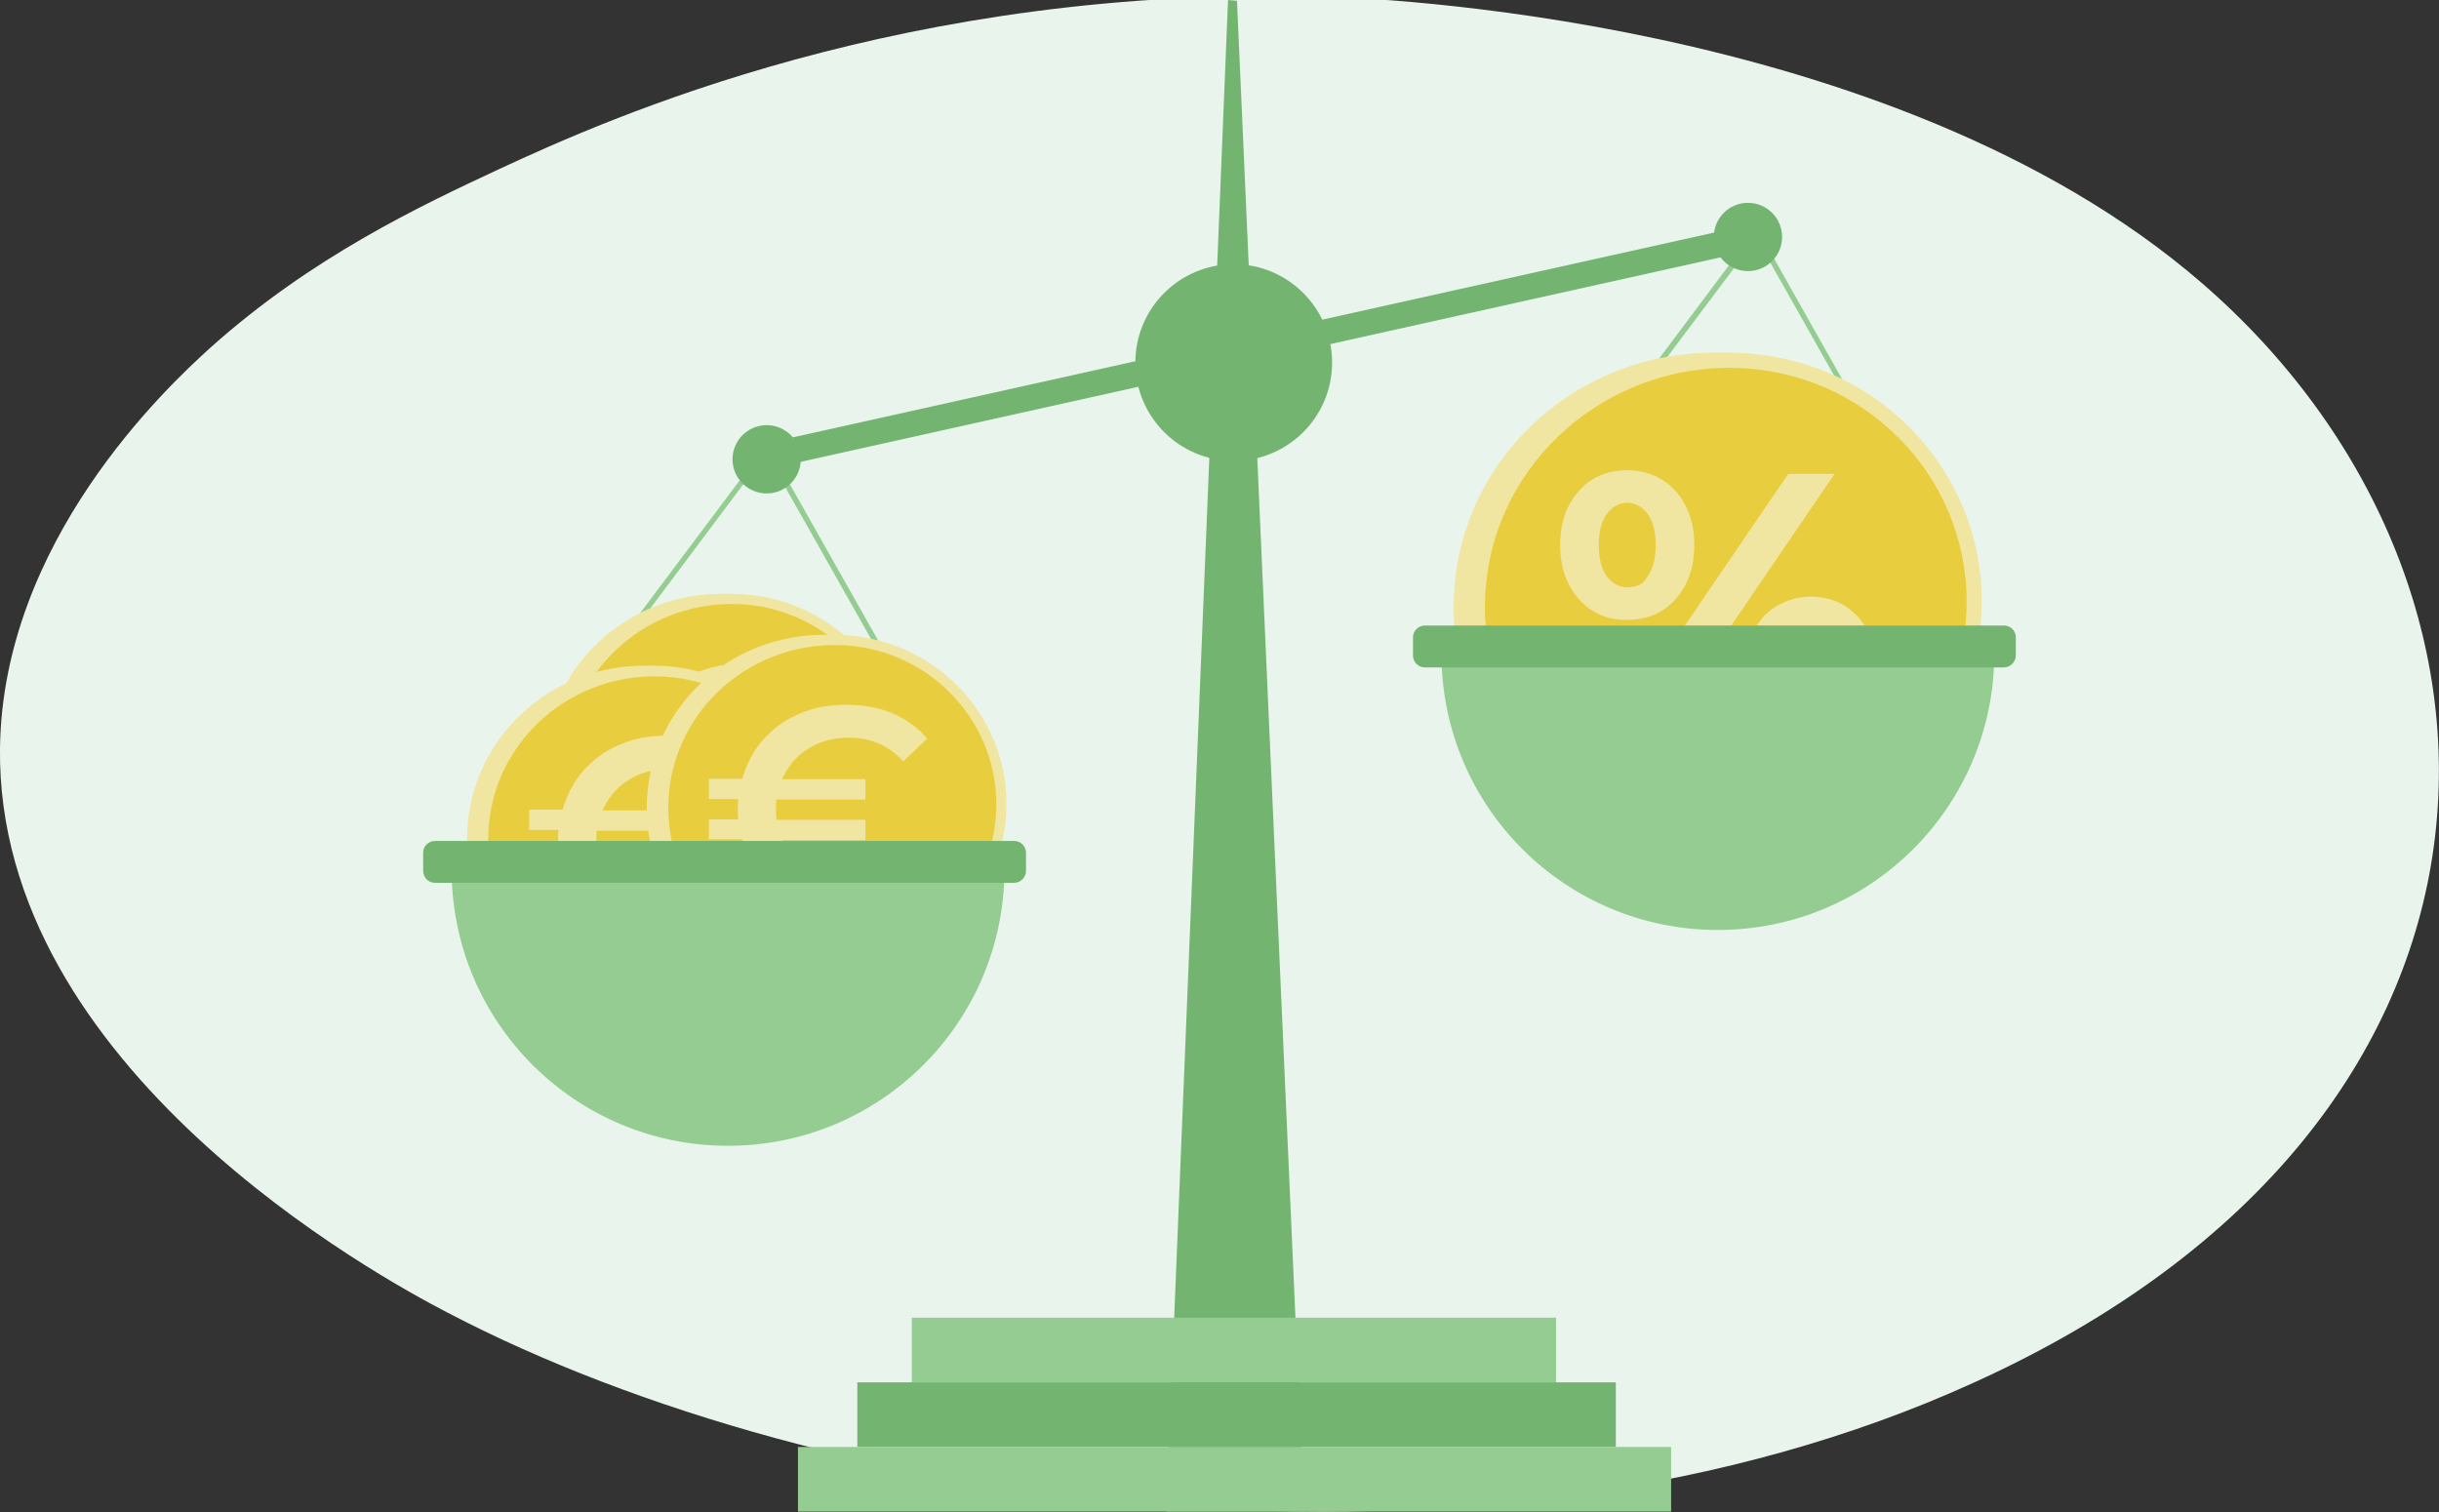 <?xml version="1.0" encoding="utf-8"?>
<!-- Generator: Adobe Illustrator 24.0.2, SVG Export Plug-In . SVG Version: 6.00 Build 0)  -->
<svg version="1.1" id="Calque_1" xmlns="http://www.w3.org/2000/svg" xmlns:xlink="http://www.w3.org/1999/xlink" x="0px" y="0px"
	 viewBox="0 0 600 372" style="enable-background:new 0 0 600 372;" xml:space="preserve">
<rect x="0" y="0" width="600" height="372" fill="#333333" stroke="none"/>
<style type="text/css">
	.st0{fill:#E9F4ED;}
	.st1{display:none;}
	.st2{display:inline;fill:#95CC92;}
	.st3{fill:#73B570;}
	.st4{fill:#95CC92;}
	.st5{fill:#F1E6A1;}
	.st6{fill:#E8CD3F;}
</style>
<path class="st0" d="M541.5,69.5C465.1,3.5,334.3-0.6,326.2-0.8C222.9-3.9,149.3,29.3,122.8,41.6c-19.3,9-46.1,21.6-71,43.9
	C40.5,95.7,0.7,133.3,0,184c-1,78.8,93.2,130.2,110.2,139c92.4,48.3,254,72.4,375.3,17.2C627.9,275.7,626.4,142.8,541.5,69.5z"/>
<g class="st1">
	<path class="st2" d="M269.1,182.2c46.3,0,83.5-41,83.5-91.1S340.5,0,269.1,0s-83.5,41-83.5,91.1C185.6,142,222.8,182.2,269.1,182.2
		z"/>
	<path class="st2" d="M111.2,321.1C111.2,318.1,111.2,320.4,111.2,321.1L111.2,321.1z"/>
	<path class="st2" d="M427.8,323.4C427.8,322.7,427.8,317.3,427.8,323.4L427.8,323.4z"/>
	<path class="st2" d="M427.8,317.3c-1.5-87.3-13-114.4-111-130.3c0,0-15.1,18-47,18s-42.6-13.2-42.6-13.2
		c-97.2,15.9-113,37.5-115.3,122.5c0,6.8,0,7.6,0,6.8c0,1.5,0,4.6,0,9.1c0,0,23.5,41.8,158.7,41.8c135.1,0,158.7-41.8,158.7-41.8
		c0-3,0-5.3,0-6.8C427.8,324.2,427.8,322.7,427.8,317.3z"/>
</g>
<g>
	<polygon class="st3" points="320.8,371.9 286.9,371.9 302.1,0 304.3,0.2 	"/>
	<rect x="224.3" y="324.2" class="st4" width="158.5" height="15.9"/>
	<rect x="210.9" y="340.1" class="st3" width="186.6" height="15.9"/>
	<rect x="196.3" y="356" class="st4" width="214.8" height="15.9"/>
	
		<rect x="184.5" y="82.2" transform="matrix(0.976 -0.217 0.217 0.976 -11.125 69.246)" class="st3" width="251.1" height="6.3"/>
	<polygon class="st4" points="111.6,214.3 110.5,213.5 188.7,109.2 247.6,213.5 246.5,214.2 188.5,111.6 	"/>
	<circle class="st3" cx="188.6" cy="113" r="8.4"/>
	<polygon class="st4" points="355.1,161.2 354,160.5 432.2,56.1 491.1,160.6 490,161.1 432.1,58.6 	"/>
	<circle class="st3" cx="303.5" cy="89.2" r="24.2"/>
	<circle class="st3" cx="430" cy="58.3" r="8.4"/>
	<g>
		<path class="st5" d="M219.7,187.7c0,22.4-18.2,41.6-41.4,42.6c-24.2,1.1-44.4-17.5-44.4-41.6s20.2-43.1,44.4-42.6
			C201.4,146.7,219.7,165.3,219.7,187.7z"/>
		<path class="st5" d="M222.3,187.7c0,22.4-18.2,41.6-41.4,42.6c-24.2,1.1-44.4-17.5-44.4-41.6s20.2-43.1,44.4-42.6
			C204.1,146.7,222.3,165.3,222.3,187.7z"/>
		<path class="st6" d="M219.8,187.8c0,21.2-17.2,39-39,39.9c-22.6,1.1-41.7-16.4-41.7-39s18.9-40.5,41.7-40.1
			C202.6,149,219.8,166.7,219.8,187.8z"/>
		<g>
			<path class="st5" d="M196.9,200.7l5.9,5.6c-2.2,2.7-5.1,4.8-8.5,6.2c-3.4,1.5-7.1,2.1-11.3,2.1c-4.2,0-8.1-0.8-11.6-2.2
				c-3.6-1.6-6.6-3.7-9-6.4c-2.5-2.7-4.2-5.9-5.1-9.6h-8.2v-4.9h7.2c0-0.5-0.1-1.4-0.1-2.5c0-1.1,0-1.8,0.1-2.5h-7.2v-5h8.2
				c1.1-3.7,2.7-6.8,5.1-9.6c2.5-2.7,5.3-4.9,9-6.4c3.6-1.6,7.4-2.2,11.6-2.2c4.1,0,7.9,0.7,11.3,2.1c3.4,1.5,6.3,3.6,8.5,6.2
				l-5.9,5.6c-3.7-4-8.1-5.8-13.4-5.8c-3.8,0-7.1,0.9-10,2.7s-5,4.4-6.4,7.5h20.5v5h-21.9c-0.1,1.1-0.1,1.8-0.1,2.5s0,1.5,0.1,2.5
				h21.9v5h-20.5c1.5,3.1,3.6,5.6,6.4,7.5c2.9,1.8,6.2,2.7,10,2.7C188.8,206.6,193.2,204.7,196.9,200.7z"/>
		</g>
	</g>
	<g>
		<path class="st5" d="M200.7,205.4c0,22.4-18.2,41.6-41.4,42.6c-24.2,1.1-44.4-17.5-44.4-41.6s20.2-43.1,44.4-42.6
			C182.5,164.4,200.7,183.1,200.7,205.4z"/>
		<path class="st5" d="M203.3,205.4c0,22.4-18.2,41.6-41.4,42.6c-24.2,1.1-44.4-17.5-44.4-41.6s20.2-43.1,44.4-42.6
			C185.2,164.4,203.3,183.1,203.3,205.4z"/>
		<path class="st6" d="M200.8,205.6c0,21.2-17.2,39-39,39.9c-22.6,1.1-41.7-16.4-41.7-39s18.9-40.5,41.7-40.1
			C183.6,166.8,200.8,184.4,200.8,205.6z"/>
		<g>
			<path class="st5" d="M178,218.4l5.9,5.6c-2.2,2.7-5.1,4.8-8.5,6.2c-3.4,1.5-7.1,2.1-11.3,2.1s-8.1-0.8-11.6-2.2
				c-3.6-1.6-6.6-3.7-9-6.4c-2.5-2.7-4.2-5.9-5.1-9.6h-8.2v-4.9h7.2c0-0.5-0.1-1.4-0.1-2.5c0-1.1,0-1.8,0.1-2.5h-7.2v-5h8.2
				c1.1-3.7,2.7-6.8,5.1-9.6c2.5-2.7,5.3-4.9,9-6.4c3.6-1.6,7.4-2.2,11.6-2.2c4.1,0,7.9,0.7,11.3,2.1c3.4,1.5,6.3,3.6,8.5,6.2
				L178,195c-3.7-4-8.1-5.8-13.4-5.8c-3.8,0-7.1,0.9-10,2.7c-2.9,1.8-5,4.4-6.4,7.5h20.5v5h-21.9c-0.1,1.1-0.1,1.8-0.1,2.5
				s0,1.5,0.1,2.5h21.9v5h-20.5c1.5,3.1,3.6,5.6,6.4,7.5c2.9,1.8,6.2,2.7,10,2.7C169.8,224.4,174.3,222.4,178,218.4z"/>
		</g>
	</g>
	<g>
		<path class="st5" d="M244.9,197.8c0,22.4-18.2,41.6-41.4,42.6c-24.2,1.1-44.4-17.5-44.4-41.6s20.2-43.1,44.4-42.6
			C226.7,156.8,244.9,175.4,244.9,197.8z"/>
		<path class="st5" d="M247.6,197.8c0,22.4-18.2,41.6-41.4,42.6c-24.2,1.1-44.4-17.5-44.4-41.6s20.2-43.1,44.4-42.6
			C229.5,156.8,247.6,175.4,247.6,197.8z"/>
		<path class="st6" d="M245.1,197.9c0,21.2-17.2,39-39,39.9c-22.6,1.1-41.7-16.4-41.7-39s18.9-40.5,41.7-40.1
			C227.9,159.1,245.1,176.7,245.1,197.9z"/>
		<g>
			<path class="st5" d="M222.2,210.8l5.9,5.6c-2.2,2.7-5.1,4.8-8.5,6.2c-3.4,1.5-7.1,2.1-11.3,2.1c-4.2,0-8.1-0.8-11.6-2.2
				c-3.6-1.6-6.6-3.7-9-6.4c-2.5-2.7-4.2-5.9-5.1-9.6h-8.2v-4.9h7.2c0-0.5-0.1-1.4-0.1-2.5c0-1.1,0-1.8,0.1-2.5h-7.2v-5h8.2
				c1.1-3.7,2.7-6.8,5.1-9.6c2.5-2.7,5.3-4.9,9-6.4c3.6-1.6,7.4-2.2,11.6-2.2c4.1,0,7.9,0.7,11.3,2.1c3.4,1.5,6.3,3.6,8.5,6.2
				l-5.9,5.6c-3.7-4-8.1-5.8-13.4-5.8c-3.8,0-7.1,0.9-10,2.7c-2.9,1.8-5,4.4-6.4,7.5h20.5v5H191c-0.1,1.1-0.1,1.8-0.1,2.5
				c0,0.7,0,1.5,0.1,2.5h21.9v5h-20.5c1.5,3.1,3.6,5.6,6.4,7.5c2.9,1.8,6.2,2.7,10,2.7C214,216.7,218.5,214.8,222.2,210.8z"/>
		</g>
	</g>
	<path class="st4" d="M179.1,281.9c37.6,0,68-30.5,68-68h-136C111.1,251.5,141.5,281.9,179.1,281.9z"/>
	<path class="st3" d="M249.5,217.2H107c-1.7,0-2.9-1.4-2.9-2.9v-4.5c0-1.7,1.4-2.9,2.9-2.9h142.5c1.7,0,2.9,1.4,2.9,2.9v4.5
		C252.4,215.9,251,217.2,249.5,217.2z"/>
	<g>
		<path class="st5" d="M483.7,147.8c0,33-26.6,61-60.8,62.6c-35.5,1.6-65.3-25.6-65.3-61s29.7-63.3,65.3-62.6
			C456.8,87.6,483.7,115,483.7,147.8z"/>
		<path class="st5" d="M487.5,147.8c0,33-26.6,61-60.8,62.6c-35.5,1.6-65.3-25.6-65.3-61s29.7-63.3,65.3-62.6
			C460.8,87.6,487.5,115,487.5,147.8z"/>
		<path class="st6" d="M483.8,148c0,31.1-25.3,57.3-57.3,58.7c-33.2,1.6-61.2-24.1-61.2-57.3s27.8-59.4,61.2-58.9
			C458.6,91.1,483.8,116.9,483.8,148z"/>
		<g>
			<path class="st5" d="M388.5,147.5c-3-3.4-4.7-7.7-4.7-13.4s1.7-10.1,4.7-13.4c3-3.4,7.1-5,11.8-5c4.7,0,8.7,1.7,11.8,5
				c3,3.4,4.7,7.7,4.7,13.4s-1.7,10.1-4.7,13.4c-3,3.4-7.1,5-11.8,5C395.6,152.6,391.5,150.9,388.5,147.5z M405.3,141.8
				c1.3-1.7,2-4.4,2-7.7c0-3.4-0.7-6-2-7.7c-1.3-1.7-3-2.7-5-2.7c-2,0-3.7,1-5,2.7c-1.3,1.7-2,4.4-2,7.7c0,3.4,0.7,6,2,7.7
				c1.3,1.7,3,2.7,5,2.7C402.6,144.5,404.3,143.8,405.3,141.8z M439.9,116.6h11.4L406,183.1h-11.4L439.9,116.6z M436.9,181.4
				c-2.4-1.3-4.4-3.7-5.7-6.4c-1.3-2.7-2-6-2-9.7c0-3.7,0.7-7.1,2-9.7c1.3-2.7,3.4-5,5.7-6.4s5.4-2.4,8.4-2.4c5,0,8.7,1.7,11.8,5
				c3,3.4,4.7,7.7,4.7,13.4c0,5.7-1.7,10.1-4.7,13.4s-7.1,5-11.8,5C442.2,183.8,439.5,183.1,436.9,181.4z M450.6,173.4
				c1.3-1.7,2-4.4,2-7.7s-0.7-6-2-7.7c-1.3-1.7-3-2.7-5-2.7s-3.7,1-5,2.7c-1.3,1.7-2,4.4-2,7.7s0.7,6,2,7.7c1.3,1.7,3,2.7,5,2.7
				C447.6,176.1,449.3,175.1,450.6,173.4z"/>
		</g>
	</g>
	<path class="st4" d="M422.6,228.8c37.6,0,68-30.5,68-68h-136C354.6,198.4,385,228.8,422.6,228.8z"/>
	<path class="st3" d="M493,164.2H350.5c-1.7,0-2.9-1.4-2.9-2.9v-4.5c0-1.7,1.4-2.9,2.9-2.9H493c1.7,0,2.9,1.4,2.9,2.9v4.5
		C495.9,162.9,494.5,164.2,493,164.2z"/>
</g>
</svg>
